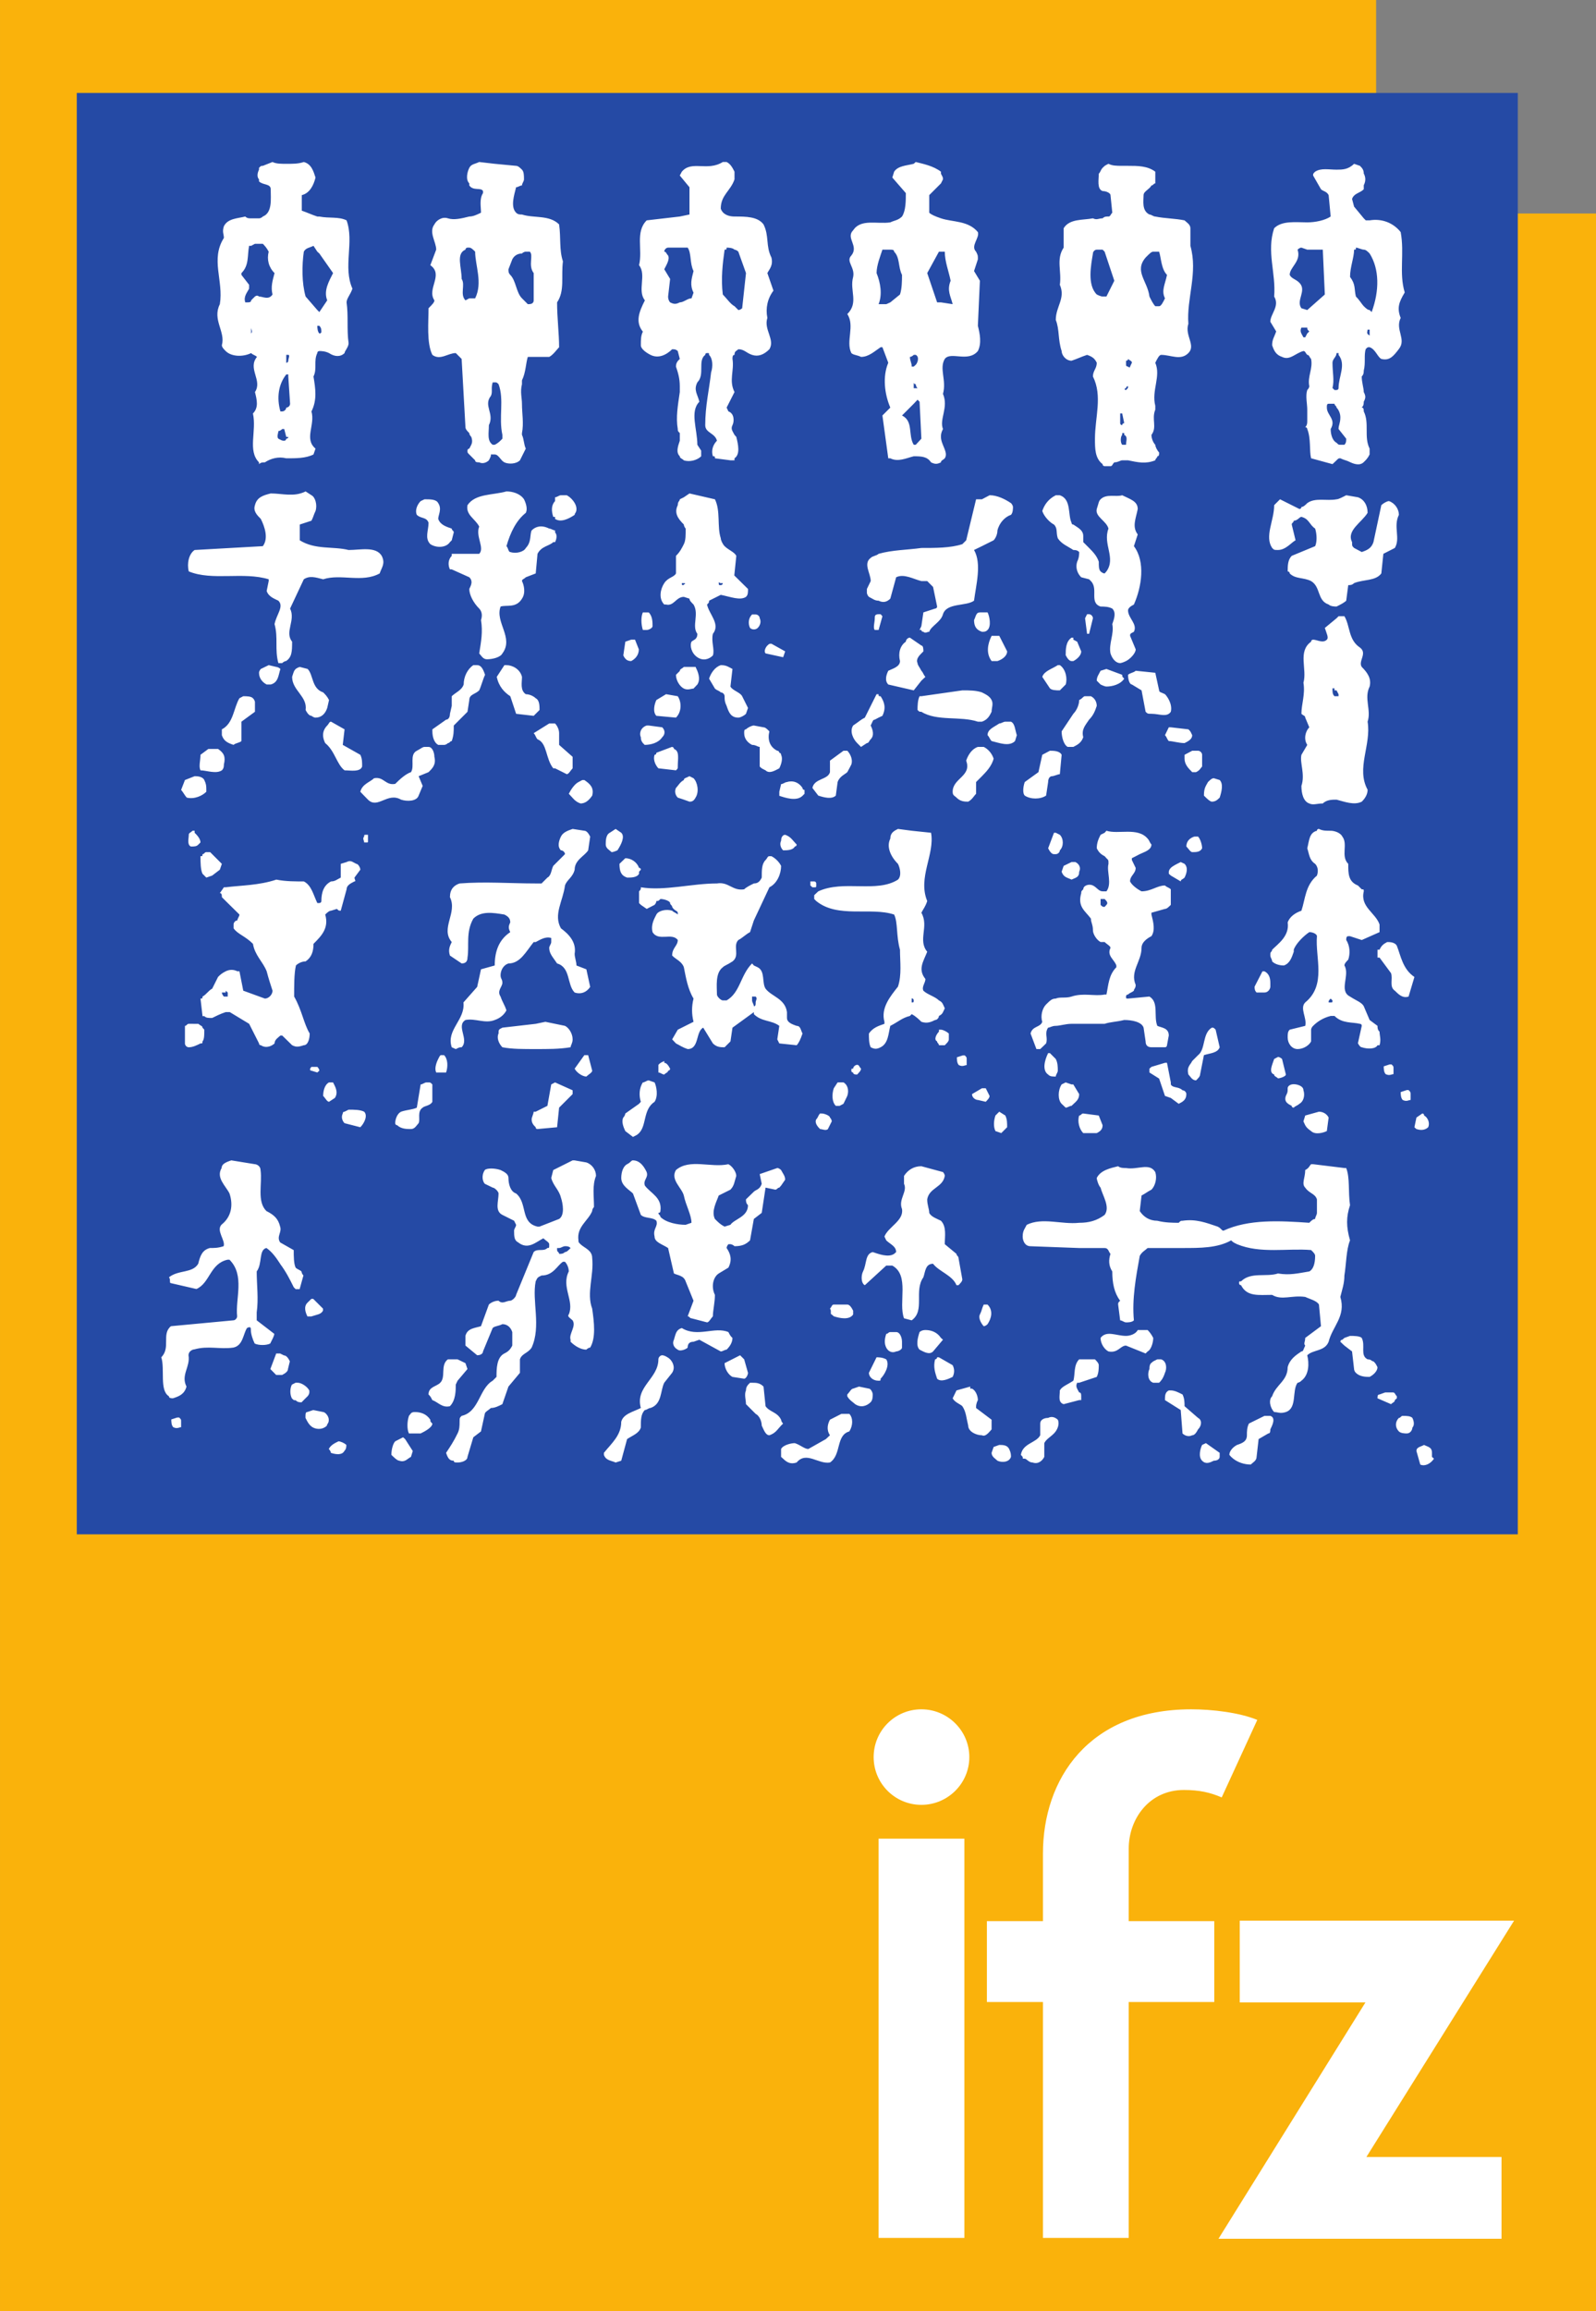 <svg height="320.517" width="221.529" xmlns="http://www.w3.org/2000/svg"><rect width="100%" height="100%" fill="#808080" stroke="none"/><g transform="translate(-239.235 -372.103)"><path d="m460.765 401.715h-30.521v-29.612h-191.008v320.517h221.529z" fill="#fab20b"/><path d="m449.909 584.897v-199.901h-200.016v199.901z" fill="#254aa5"/><g fill="#fff"><path d="m367.124 609.164c-3.663 0-6.625 2.969-6.625 6.625 0 3.663 2.962 6.625 6.625 6.625 3.659 0 6.656-2.962 6.656-6.625 0-3.656-2.997-6.625-6.656-6.625zm37.469 0c-14.299 0-20.594 9.707-20.594 20v9.375h-7.781v11.219h7.781v32.719h11.906v-32.719h11.875v-11.219h-11.875v-10.062c0-4.118 2.853-8.125 7.656-8.125 2.166 0 3.648.346 5.25 1.031l4.938-10.75c-2.515-1.032-6.291-1.469-9.156-1.469zm-43.406 17.938v55.375h11.906v-55.375z"/><path d="m431.482 648.305h-18.658v-8.32h33.842l-20.498 32.775h19.97v8.323h-35.056l20.4-32.778z" stroke="#fff" stroke-width="3.023"/><path d="m284.07 567.929-1.357-.269-.805.269c-.273 0-.273.262-.273.812.273.546.539 1.081 1.078 1.354.556.273 1.357.273 1.9-.273 0-.273.259-.273.259-.808 0-.539-.525-1.085-.801-1.085m-1.9-2.704v-.269c-.266-.539-1.081-1.085-1.62-1.085h-.276v2.432c.276.283.549.283.815.283.266-.283.815-.815.815-.815.266-.276.266-.546.266-.546m-2.425-1.085c-.28.546-.28 1.354 0 1.893.259.269.259.269.528.269v-2.435zm1.078-13.246.528-1.9c-.262-.269-.262-.539-.262-.539-.266-.269-.539-.269-.815-.542v2.981zm1.63 3.782c.812-.273 1.343-.273 1.616-.808v-.273l-1.357-1.354h-.259c-.283.273-.283.273-.546.535-.553.553-.273 1.354 0 1.9zm-3.796 5.409-.542-.269v2.981h.273c.542-.273.815-.542.815-.822l.262-1.071c-.262-.553-.535-.819-.808-.819m-.812-.269h-.273l-.812 2.159c.266.276.546.549.812.822h.542v-2.981zm2.159-9.191.269.273v-2.984c-.269-.532-.269-1.616-.269-2.432l-1.893-1.074v2.974c.815 1.078 1.354 2.152 1.893 3.243m93.139-32.152c.269.266.269.266.269.535v.812c-.269 0-.539.273-1.088 0-.273-.273-.273-.812-.273-1.081l.822-.266zm-109.04 50.222c.269.266.269.266.269.532v.812c-.269 0-.539.273-1.088 0-.273-.269-.273-.812-.273-1.078l.822-.266zm168.284-48.969c.269.266.269.266.269.535v.812c-.269 0-.539.269-1.088 0-.269-.273-.269-.812-.269-1.081l.819-.266zm-155.327-125.155-1.344.531c-.273 0-.262.009-.531.281v.25c-.273.542-.273 1.071 0 1.344v.281c.542.546 1.625.282 1.625 1.094 0 1.354.25 3.246-1.094 3.781-.273.273-.531.25-.531.25h-1.094c-.273 0-.536.023-.812-.25-1.085.273-2.426.256-2.969 1.344-.266.805 0 1.083 0 1.625-1.893 2.974-.02 5.941-.562 9.188-1.085 2.166.813 3.798.281 5.688 0 .273.265.55.531.812.815.815 2.443.824 3.531.281.259.273.54.262.812.531-1.343 1.627.807 3.259-.281 4.875.273 1.085.537 2.157-.281 2.969.546 2.438-.773 5.158.844 6.781v.25c.269-.266.547-.25.812-.25.819-.542 1.888-.835 2.969-.563 1.357 0 2.7.011 3.781-.531l.281-.812c-1.62-1.357-.02-3.264-.562-5.156.815-1.623.547-3.22.281-4.844.539-1.081-.007-2.165.531-3.25 0-.273.281-.281.281-.281.269 0 .798.009 1.344.281.805.542 1.617.542 2.156 0 0-.273.562-.833.562-1.375-.273-1.893-.009-3.767-.281-5.656 0-.546.554-1.102.812-1.906-1.343-2.981.272-6.495-.812-9.469-1.085-.546-2.424-.258-3.781-.531h-.281c-.815-.269-1.345-.536-2.156-.812v-2.156c1.085-.262 1.64-1.346 1.906-2.438-.266-.808-.547-1.883-1.625-2.156-.815.273-1.622.25-2.438.25-.535 0-1.36.023-1.906-.25zm28.688 0c-.546.273-1.113.274-1.375.812-.273.539-.542 1.614 0 2.156v.281c.542.808 1.633.235 1.906.781v.281c-.532.808-.281 1.904-.281 2.719-.539.266-1.083.531-1.625.531-1.085.273-2.15.523-2.969.25-.808-.273-1.613.301-1.875.844-.819 1.078.25 2.422.25 3.5l-.812 2.156c1.893 1.35-.529 3.255.562 4.875 0 .269-.267.551-.812 1.094 0 1.893-.287 4.845.531 6.469 1.078.812 2.162-.25 3.25-.25.262.273.547.54.812.812l.531 9.469c0 .273.258.547.531.812 0 .269.281.531.281.531.28.819-.019 1.09-.281 1.625 0 0-.25.009-.25.281 0 .269-.023.262.25.531.262.269.54.543.812.812 0 .273.283.281.562.281.532.266 1.071-.009 1.344-.281.273-.542.281-.543.281-.812h.531c.549 0 .801.821 1.344 1.094.546.266 1.614.258 2.156-.281l.281-.562.531-1.062c-.266-.535-.258-1.371-.531-1.906v-.25c.273-1.354 0-2.712 0-4.062 0-.808-.269-1.638 0-2.719v-.531c.539-1.085.54-2.438.812-3.25h2.969c.542-.269 1.099-1.071 1.375-1.344 0-1.889-.281-4.057-.281-6.219 1.092-1.62.543-3.525.812-5.688-.535-1.63-.265-3.232-.531-5.125-1.354-1.357-3.533-.833-5.156-1.375-.269 0-.547.016-.812-.25-.808-.815-.269-2.45 0-3.531.266 0 .543-.25.812-.25 0-.276.281-.571.281-.844 0-.542-.009-1.074-.281-1.344-.269-.269-.547-.531-.812-.531l-2.969-.281-2.156-.25zm33.812 0c-2.166 1.35-4.334-.276-5.688 1.344l-.281.531 1.344 1.625v3.781l-1.344.281-4.594.531c-1.627 1.62-.527 4.05-1.062 6.219 1.081 1.35-.286 3.525.812 4.875-.815 1.616-1.362 2.99-.281 4.344-.273.542-.281 1.067-.281 1.875 0 .546.801 1.071 1.344 1.344 1.074.542 2.185.027 3-.781.273 0 .501-.013.781.25l.281 1.094c-.273.269-.531.517-.531 1.062.28.808.531 1.638.531 2.719v.812c-.273 1.9-.561 3.498-.281 5.125 0 .273.009.297.281.562v1.062c-.273.812-.553 1.617 0 2.156 0 .273.283.293.562.562.805.273 1.874-.02 2.406-.562v-.781l-.531-.812c0-2.166-1.073-4.615.281-5.969-.269-1.081-.824-1.603-.281-2.688 1.085-1.085.009-3.001 1.094-3.812 0-.273.25-.25.25-.25.276 0 .281-.023.281.25.535.542.547 1.629.281 2.438-.269 2.438-.812 4.612-.812 7.312 0 1.085 1.356 1.075 1.625 2.156-.542.546-.828 1.348-.562 2.156.273 0 .281.009.281.281l2.156.281h.562v-.281c.808-.542.523-1.877.25-2.969l-.25-.281c-.273-.535-.547-.798-.281-1.344.273-.542.253-1.637-.562-1.906l-.25-.531 1.094-2.156c-.815-1.616-.009-2.97-.281-4.594 0-.273.009-.562.281-.562 0-.546.258-.519.531-.781.819 0 1.088.508 1.906.781.808.269 1.598.027 2.406-.781.819-1.354-.817-2.72-.281-4.344-.273-1.35.025-2.707.844-3.781l-.844-2.438c.273-.535.835-1.072.562-2.156-.819-1.62-.286-2.974-1.094-4.594-.812-1.088-2.415-1.094-4.031-1.094-.815 0-1.633-.286-1.906-1.094 0-1.896 1.367-2.436 1.906-4.062v-.531-.531c-.273-.539-.541-1.071-1.094-1.344h-.531zm26.781 0-.281.25c-1.088.266-2.176.282-2.719 1.094l-.25.812 1.875 2.156c0 1.078.001 2.438-.531 3.25-.549.546-1.09.54-1.625.812-1.893.269-4.075-.533-5.156 1.094-1.074 1.081.831 2.146-.25 3.5-.808.812.53 1.615.25 2.969-.528 1.896.811 3.536-.812 5.156 1.088 1.627-.246 3.79.562 5.406.266.273.808.262 1.344.531 1.088 0 1.9-.808 2.719-1.344h.25l.812 2.156c-.808 1.896-.53 4.323.281 6.219l-1.094 1.094.812 5.938h.281c1.078.542 2.162-.009 3.25-.281 1.081 0 1.867.029 2.406.844.553.266.836.266 1.375 0 0-.273.269-.293.531-.563.546-.812-.531-1.877-.531-2.969 0-.266.001-.555.281-1.094-.542-1.354.808-2.979 0-4.875.528-1.889-.555-3.49.25-4.844.819-1.088 3.24.533 4.594-1.094.549-1.078.273-2.419 0-3.5l.281-6.25-.812-1.344.531-1.625c0-.539.023-.517-.25-1.062-.808-.808.523-1.904.25-2.719-1.354-1.62-3.502-1.36-5.125-1.906-.801-.273-1.37-.515-1.625-.781v-2.438l1.625-1.625.281-.562c0-.273-.001-.246-.281-.781v-.281c-1.085-.812-2.422-1.071-3.5-1.344zm26.75.25c-.546.266-.536.29-.812.562-.269.269-.262.54-.531.812 0 .808-.277 2.133.531 2.406.539 0 1.094.3 1.094.562l.25 2.438c-.259.266-.265.531-.531.531-.283 0-.536-.023-.813.25-.539 0-.798.273-1.344 0-1.343.273-3.244.021-4.062 1.375v2.688c-1.081 1.62-.255 3.264-.531 5.156.819 1.889-.562 2.982-.562 4.875.535 1.354.274 2.696.812 4.312 0 .546.567 1.344 1.375 1.344.808-.269 1.338-.543 2.156-.812.801.269 1.081.555 1.344 1.094 0 .815-.531 1.095-.531 1.906 1.354 2.704.281 5.655.281 8.625 0 1.357-.007 2.723 1.062 3.531 0 .273.281.281.281.281h.812c.259 0 .248-.265.531-.531.535 0 .831-.281 1.094-.281h.531.281c1.347.273 2.427.539 3.781 0 0-.269.281-.29.281-.562.266 0 .25-.262.25-.531-.266-.269-.531-.797-.531-1.062-.269-.273-.531-.84-.531-1.375.815-1.081-.015-2.146.531-3.5v-.531c-.546-2.162.812-4.073 0-5.969.269-.539.536-1.094.812-1.094 1.354 0 2.704.835 3.781-.25 1.078-1.081-.539-2.436 0-4.062-.269-3.52 1.352-7.031.281-10.812v-1.625-.812c0-.539-.543-.821-.812-1.094-1.347-.273-2.719-.258-4.062-.531-.269 0-.55-.281-.812-.281-1.088-.542-.812-1.872-.812-2.688 0-.535.831-.808 1.094-1.344.276 0 .262-.281.531-.281v-1.625c-1.078-.812-2.434-.812-3.781-.812h-.281-.531c-.819 0-1.381-.015-1.906-.281zm34.094 0c-.822.808-1.619.812-2.438.812-1.074 0-2.161-.254-2.969.281-.276.273-.281.262-.281.531l1.094 1.906c.262.273.786.274 1.062.812l.281 2.969c-.812.546-2.158.812-3.25.812-1.62 0-3.509-.269-4.594.812-1.088 3.243.273 6.219 0 9.469.815 1.35-.531 2.419-.531 3.5l.812 1.344c-.273.808-.562 1.098-.562 1.906.266.812.563 1.356 1.375 1.625 1.085.542 1.884-.543 2.969-.812.266 0 .262.258.531.531.273 0 .269.29.531.562.28 1.354-.523 2.434-.25 3.781 0 .273-.281.531-.281.531-.269.808 0 1.911 0 2.719v1.594c0 .276-.011.574-.281.844.269 0 .281.25.281.25.535 1.347.269 2.985.531 4.062l2.969.812c.276-.269.297-.258.562-.531.28-.269.262-.281.531-.281.539.269.805.258 1.344.531.549.269 1.374.539 1.906 0 .283-.273.547-.52.812-1.062v-.531-.281c-.815-1.627.002-3.533-.812-5.156 0-.273-.011-.531-.281-.531.269-.266.281-.54.281-.812.283-.535.283-.798 0-1.344 0-.535-.281-1.348-.281-2.156.269-.276.281-.54.281-.812.283-1.081-.002-2.192.281-3 .266-.273.265-.25.531-.25.812.273 1.093 1.352 1.625 1.625 1.092.269 1.629-.297 2.438-1.375 1.088-1.354-.558-2.689.25-4.312-.535-1.35-.256-2.177.562-3.531-.819-2.711-.01-5.401-.562-8.375-1.074-1.347-2.7-1.898-4.312-1.625h-.531l-.281-.281-1.344-1.625-.281-1.062c.276-.808 1.093-.798 1.625-1.344v-.562c.283-.546.283-1.09 0-1.625 0-.542-.269-.79-.531-1.062l-.812-.281zm-152.562 11.094h.562.531c.266.273.536.558.812 1.094-.276 1.085-.002 2.161.812 2.969-.283 1.085-.54 1.891-.281 2.969-.532.815-1.333.281-1.875.281-.273-.269-.562 0-.562 0-.273.269-.272.255-.531.531 0 .269-.265.281-.531.281h-.281c-.273-.815.265-1.367.531-1.906v-.531l-1.062-1.375v-.25c1.085-1.074.797-2.427 1.062-3.781h.281zm8.125.281.531.812.281.25 1.906 2.719c-.539 1.085-1.358 2.431-.812 3.781l-1.094 1.625-.281-.281-1.625-1.875c-.542-1.893-.519-4.319-.25-6.219.273-.535.805-.54 1.344-.812zm21.375.25h.25c.262 0 .54.29.812.562 0 1.896 1.078 4.307 0 6.469h-.812l-.531.281c-.808-.815.011-2.157-.531-2.969 0-1.623-.816-3.52.531-4.062 0-.262.281-.281.281-.281zm27.844 0h1.625 1.094c.546.805.27 2.172.812 3.25-.273 1.081-.542 1.915 0 3l-.281.781c-.546 0-1.079.562-1.625.562-.553.269-.798.269-1.344 0 0 0-.281-.267-.281-.812l.281-2.438-.812-1.344c.266-.542.804-1.367.531-1.906-.269-.276-.265-.531-.531-.531 0-.273.262-.562.531-.562zm8.125 0c.276 0 .821.019 1.094.281 0 0 .258.009.531.281l1.062 2.969-.531 4.875s-.258.25-.531.25c-.273-.269-.269-.258-.531-.531-.539-.269-1.09-1.086-1.625-1.625-.273-2.162-.023-4.316.25-6.219.262 0 .281-.019.281-.281zm79.781 0 .812.281h2.156l.281 6.219-2.438 2.156-.812-.25c-.805-1.081.796-2.447-.281-3.531-.542-.542-1.081-.555-1.344-1.094 0-1.085 1.636-1.87 1.094-3.5 0 0 .269-.281.531-.281zm7.562 0c.266 0 .824.281 1.094.281.283 0 .547.262.812.531 1.364 2.169 1.376 5.158.281 8.125l-.281-.281c-.266 0-.529-.258-.812-.531-.269-.266-.548-.801-1.094-1.344-.262-1.078-.001-1.638-.812-2.719 0-1.357.562-2.697.562-3.781.262 0 .25-.015.25-.281zm-65.719.281h.281.812c.273 0 .531.009.531.281.819.812.544 2.138 1.094 3.219 0 .812-.009 1.914-.281 2.719l-1.344 1.094-.562.25h-1.062c.539-1.354.265-2.959-.281-4.312 0-1.078.547-2.431.812-3.25zm29.75 0h.812l.281.281 1.344 4.031-1.094 2.188h-.531c-.269 0-.812-.281-.812-.281-1.347-1.35-.797-4.061-.531-5.688 0-.269.269-.531.531-.531zm-79.25.281h.562c.542.546-.28 1.891.531 2.969v3.781c0 .539-.543.531-.812.531-.273-.269-.54-.536-.812-.812-.812-.805-.817-2.438-1.625-3.25-.269-.273-.25-.512-.25-.781l.531-1.375c.266-.539.798-.812 1.344-.812.273-.269.531-.25.531-.25zm57.344 0h.281.531c0 1.357.54 2.681.812 4.031-.553 1.357.019 2.165.281 3.25l-1.625-.25h-.531l-1.375-4.062zm29.75 0h.281.531c.276.812.286 2.411 1.094 3.219-.276 1.354-.813 2.176-.281 3.25-.266.546-.536 1.094-.812 1.094h-.531c-.269-.269-.55-.798-.812-1.344-.269-2.162-2.155-3.51-.531-5.406.546-.542.786-.812 1.062-.812zm-116.031 10.281h.281c.269.273.281.54.281.812 0 .273-.281.25-.281.25-.269-.273-.281-.79-.281-1.062zm-9.188.25c0 .266.259.54 0 .812v-.25zm145.781 0h.281.531c0 .266.009.258.281.531l-.281.281-.281.531h-.25c-.28-.535-.544-.805-.281-1.344zm9.188.281h.281v.719.094c-.532-.269-.281-.54-.281-.812zm-4.312 3.25h.281v.25c1.078 1.354 0 2.974 0 4.594 0 .273-.281.281-.281.281h-.281l-.281-.281c.276-1.081 0-2.146 0-3.5 0-.542.562-.801.562-1.344zm-145.781.25h.281c.269 0 0 .543 0 .812 0 0-.001.281-.281.281zm87.094 0h.281c.535.269.269 1.102 0 1.375l-.281.25h-.281c0-.546-.25-.801-.25-1.344.266 0 .531-.281.531-.281zm29.75.562c.276.269.531.262.531.531l-.25.531s-.005.269-.281 0c0 0-.281.023-.281-.25v-.281-.281s.281.019.281-.25zm-116.844 2.156h.281v.281l.25 3.781c0 .273-.251.531-.531.531 0 .269-.29.531-.562.531h-.25c-.546-1.889-.269-3.775.812-5.125zm28.656 1.094h.281c.269 0 .251-.016.531.25.805 2.166-.004 4.596.531 7.031v.531c-.273.276-.513.571-1.062.844h-.281c-.815-.546-.531-1.634-.531-2.719.808-1.623-.803-2.709.281-4.062.269-.546-.019-1.063.25-1.875zm58.438 0c0 .266.281.25.281.25s-.019.29.25.562h-.25-.281zm29.75.531c0 .273.002.258-.281.531-.255 0-.255-.25 0-.25 0-.273.281-.281.281-.281zm-29.219 1.875.281.281.25 5.125-.781.844h-.281c-.822-1.357-.005-3.251-1.625-4.062l1.625-1.625zm57.062.562h.812c0 .273.281.265.281.531.28.269.531.805.531 1.344 0 .815-.25 1.083-.25 1.625l1.062 1.344c0 .276.019.571-.25.844h-.281-.281c-.269 0-.251-.009-.531-.281-.542-.269-.812-1.098-.812-1.906.805-1.354-.531-1.891-.531-2.969 0-.266-.026-.531.25-.531zm-28.938 1.344h.281l.281 1.344s-.281.011-.281.281c0 0-.281-.011-.281-.281zm-116.312 2.156h.281l.281 1.094h.281c0 .269-.281.25-.281.25s-.019.281-.281.281c-.273 0-.267-.001-.812-.281-.266-.269 0-.797 0-1.062.28 0 .531-.281.531-.281zm116.594.562h.281v.25c.539.266.25.829.25 1.375h-.531c-.262-.273-.262-1.109 0-1.375zm-113.344 8.094c-1.623.812-3.224.281-4.844.281-1.085.266-1.918.544-2.188 1.625-.273.812.27 1.364.812 1.906.542 1.081 1.093 2.7.281 3.781l-9.469.531c-.808.546-1.089 1.884-.812 2.969 3.243 1.347 7.578.013 11.094 1.094v.25l-.281 1.375c.276.815 1.093 1.071 1.625 1.344.819.812-.269 1.9-.531 3.25.532 1.889-.001 3.514.531 5.406h.531s.272-.281.531-.281c.819-.542.844-1.334.844-2.688-1.078-1.354.527-2.97-.281-4.594l1.906-4.062c.815-.539 1.606-.273 2.688 0 2.435-.805 5.405.531 7.844-.812.262-.819.827-1.36.281-2.438-.815-1.354-2.974-.812-4.594-.812-2.166-.539-4.616.004-6.781-1.344v-2.188l1.625-.531c.276-.542.297-.801.562-1.344.269-.812-.02-1.911-.562-2.188zm27.875 0c-1.893.535-4.322.286-5.406 1.906-.269 1.354 1.079 1.891 1.625 2.969-.546 1.35.801 2.97 0 3.781h-3.812v.281c-.535.539-.523 1.329-.25 1.875h.25l2.438 1.094c.539.539.259 1.079 0 1.625 0 .808.556 1.907 1.375 2.719.262.273.519.782.25 1.594.269 1.623.013 3.002-.25 4.625.262.273.52.812 1.062.812.812 0 1.883-.274 2.156-.812 1.627-2.173-1.062-4.331-.25-6.5.815-.266 2.157.26 2.969-1.094.542-.808.273-1.895 0-2.438 0-.266.262-.258.531-.531l1.375-.531.25-2.719c.546-1.081 1.642-1.076 2.188-1.625h.25c.269-.535.269-1.071 0-1.344v-.281c-.266 0-.54-.25-.812-.25-1.085-.542-1.892-.292-2.438.25-.273.546.002 1.619-.812 2.438-.269.542-1.352.832-2.156.562-.273 0-.258-.543-.531-.812.546-1.893 1.334-3.544 2.688-4.625.273-.539.019-1.336-.25-1.875-.539-.812-1.619-1.094-2.438-1.094zm25.406.281-.781.531-.562.281c0 .262-.281.267-.281.812-.539 1.085.029 1.879.844 2.688 0 .273.25.562.25.562 0 .819.023 1.621-.25 2.156-.276.546-.541 1.086-1.094 1.625v2.438c-.259.535-1.09.532-1.625 1.344-.542.815-.815 2.15 0 2.969h.25c1.088.266 1.374-1.062 2.469-1.062l.781.25c0 .276.29.54.562.812.812 1.35-.287 2.978.531 4.062 0 .808-.54.821-.812 1.094-.269.535-.006 1.614.812 2.156.801.546 1.621.289 2.156-.25.276-.815-.266-1.919 0-3 1.081-1.357-.536-2.712-.812-4.062.276-.273.281-.262.281-.531l1.625-.812c1.364.273 2.688.82 3.5.281.273-.273.281-.558.281-1.094l-1.906-1.875.281-2.719c-.266-.539-1.086-.805-1.625-1.344-.269-.276-.531-.821-.531-1.094-.535-1.623-.007-3.783-.812-5.406zm-17.844.25c-.262 0-.543.281-.812.281v.531c-.539.546-.523 1.379-.25 2.188h.25v.281c.808.539 1.907-.017 2.719-.562 0-.269.25-.274.25-.812 0-.815-.801-1.63-1.344-1.906zm59.5 0-1.062.562h-.812l-1.375 5.688c-.269.262-.262.255-.531.531-1.62.542-3.788.531-5.688.531-1.903.269-4.045.27-5.938.812-.273.269-.821.29-1.094.562-1.074.805 0 2.145 0 3.219l-.531 1.094v.531s.009.29.281.562c.539.266.798.531 1.344.531.539.269 1.079.261 1.625-.281l.812-2.969c1.092-.535 2.419.265 3.5.531h.812c.283.273.543.543.812.812l.562 2.719s-.019.281-.281.281l-1.625.531-.281 1.906-.25.531h.25c0 .269.281.25.281.25.276.273.529 0 .812 0 .255-.808 1.626-1.353 1.906-2.438.528-1.623 3.235-1.067 4.312-1.875.273-2.166 1.095-5.142 0-7.031l1.094-.531 1.625-.812c.269-.273.531-.829.531-1.375.269-1.081 1.07-1.887 1.875-2.156.269-.269.281-.821.281-1.094 0 0-.011-.262-.281-.531-.805-.539-1.891-1.094-2.969-1.094zm9.188 0c-1.081.546-1.602 1.372-1.875 2.188.273.808 1.079 1.609 1.625 1.875.539.542.258 1.098.531 1.906.539.812 1.348 1.086 2.156 1.625.273 0 .536.009.812.281 0 .269-.005.805-.281 1.344-.262.808.017 1.621.562 2.156l1.094.281.25.25c1.081 1.088-.276 2.992 1.344 3.531.546 0 1.1.009 1.625.281.546.546.283 1.348 0 2.156.283 1.357-.516 2.712-.25 4.062.259.812.787 1.344 1.344 1.344 0 0 .288-.019.812-.281.56-.273 1.344-1.083 1.344-1.625l-.781-1.875c0-.269-.004-.29.531-.562.535-1.085-.812-1.888-.812-2.969 0-.273.277-.547.812-.812 1.081-2.438 1.623-5.932 0-8.094l.531-1.625c-.815-1.088-.262-2.177 0-3.531 0-1.092-1.072-1.36-2.156-1.906-.819.276-2.192-.249-3 .562-.269.262-.262.529-.531 1.344-.262 1.078 1.342 1.638 1.625 2.719-.822 2.166 1.073 4.045-.281 5.938l-.25.281c-.276 0-.562-.281-.562-.281-.269-.273-.25-.808-.25-1.344-.269-.812-.808-1.364-1.344-1.906-.266-.269-.543-.536-.812-.812v-.812c0-.808-.563-1.083-1.375-1.625 0 0-.25.016-.25-.25-.535-1.085.001-3.267-1.625-3.812zm40.312 0c-.539.276-1.064.562-1.344.562-1.35.266-2.971-.277-4.062.531-.269.269-.533.531-.812.531 0 .276-.281.281-.281.281l-2.688-1.344c-.273.266-.54.543-.812.812 0 2.166-1.366 4.314-.281 5.938.266.269.27.281.812.281 1.088 0 1.892-1.081 2.438-1.344l-.531-2.188c0-.266.281-.258.281-.531.528 0 .8-.531 1.062-.531 1.088.276 1.088 1.079 1.906 1.625.262.815.262 1.888 0 2.438l-3.25 1.344c-.539.539-.562 1.338-.562 2.156 0 0 .281.009.281.281.808.808 1.898.524 2.969 1.062 1.364.812.811 2.708 2.438 3.25.269.266.828.281 1.094.281.549-.266 1.074-.543 1.344-.812l.281-2.156c.273 0 .536-.011.812-.281 1.34-.539 2.98-.27 3.781-1.344l.281-2.719 1.594-.812c.808-1.354-.246-2.97.562-4.594 0-.805-.563-1.633-1.375-1.906-.269 0-.779.293-1.062.562l-1.094 5.125c-.273.819-.806 1.102-1.625 1.375l-1.062-.562c-.276-.269-.281-.263-.281-.812-.812-1.616 1.338-2.709 2.156-4.062 0-1.085-.532-1.887-1.344-2.156zm-127.938.562-.531.25c-.542.546-.797 1.367-.531 1.906.542.546 1.352.279 1.625 1.094 0 1.081-.565 2.157.25 2.969.805.542 2.176.537 2.719-.281l.25-.25.281-1.094c0-.273-.281-.258-.281-.531-.805-.269-1.602-.539-1.875-1.344 0-.546.546-1.372 0-2.188-.273-.539-1.091-.531-1.906-.531zm40.844 11.5c.013-.038.085.125.281.125h.281c0 .269-.281.281-.281.281-.262 0-.281-.011-.281-.281 0-.068-.004-.112 0-.125zm-5.125.125h.281c.532 0-.276.281 0 .281-.276 0-.281-.011-.281-.281zm-5.406 4.062c-.269.535-.269 1.622 0 2.438h.531c.273 0 .812-.262.812-.531 0-.539.004-1.371-.531-1.906h-.562zm46.781 0c-.546 0-.54.52-.812 1.062 0 .815.272 1.356 1.094 1.625.266 0 .515.019.781-.25.546-.539.276-1.902 0-2.438h-.781zm-14.062.25c-.546 0-.531.29-.531.562 0 .542-.269 1.352 0 1.625h.531l.531-1.906-.25-.281zm28.938 0-.281.562.281 2.156h.281l.531-2.156c0-.273-.262-.562-.531-.562zm-46.5.031c-.546.542-.554 1.333-.281 1.875.273.273.783.273 1.062 0 .273-.269.547-.801.281-1.344 0-.273-.283-.531-.562-.531h-.25zm81.406.25-.281.281-1.625 1.344c.266.815.558 1.352.281 1.625-.542.546-1.367 0-1.906 0 0 0-.281.009-.281.281-1.893 1.354-.527 3.788-1.062 5.688.266 1.623-.281 2.959-.281 4.312.28.273.531.258.531.531l.562 1.344c-.542.542-.817 1.633-.281 2.438l-.812 1.375c-.262 1.081.546 2.686 0 4.312 0 1.085.286 2.165 1.094 2.438.542.262 1.067 0 1.875 0 .542-.546 1.364-.531 1.906-.531 1.088.273 2.429.817 3.5.281.553-.542.812-1.11.812-1.656-1.627-2.974.535-6.198 0-9.438.535-1.627-.534-3.252.281-4.875.269-1.085-.275-1.904-1.094-2.719-.542-.805.831-1.872-.25-2.688-1.63-1.081-1.348-2.99-2.156-4.344h-.562zm-48.156 2.719c-.546 1.085-.812 2.415 0 3.5h.812c.815-.273 1.344-.801 1.344-1.344l-1.094-2.156h-.781zm-11.344.25c-.283 0-.562.29-.562.562-.805.535-1.089 1.603-.812 2.688 0 .805-1.079 1.071-1.625 1.344-.273.542-.539 1.364 0 1.906l3.531.812 1.062-1.344.562-.531c-.276-.273-.293-.571-.562-.844-.273-.542-.531-.79-.531-1.062-.269-.535.258-1.071.531-1.344l.281-.281c0-.273-.011-.812-.281-.812zm22.438 0c-.808.549-.812 1.622-.812 2.438.273.539.55.812.812.812h.25c.535-.273 1.094-.801 1.094-1.344l-.562-1.344-.531-.281v-.281zm-61.125.281-.812.281-.281 1.906c.266.539.548.781 1.094.781.539-.273 1.062-.81 1.062-1.625l-.531-1.344zm19.469.562c-.273 0-.293-.013-.562.25-.273.273-.516.828-.25 1.094l2.438.531.281-.812zm-69.781 2.969-1.094.531s-.25.258-.25.531c0 .808.527 1.352 1.062 1.625h.562c1.074-.273 1.067-1.338 1.344-2.156-.276-.266-.562-.281-.562-.281zm28.406 0c-.812.539-1.344 1.606-1.344 2.688-.273.808-1.107 1.086-1.656 1.625v1.344l-.25 1.094c0 .546-.262.812-.531.812l-1.906 1.344v.281c0 .812.277 1.606.812 1.875h.812s.262.019.531-.25c.273 0 .269-.281.531-.281.283-.815.281-1.348.281-2.156l1.906-1.906.25-1.625c0-.808.829-.798 1.375-1.344.262-.539.543-1.617.812-2.156-.269-.815-.551-1.344-1.094-1.344h-.281zm4.312 0-1.062 1.625c.276 1.35 1.056 2.149 1.875 2.688l.812 2.438 2.438.281c.276-.273.529-.54.812-.812 0-.539.007-1.356-.531-1.625-.276-.273-.833-.562-1.375-.562-.808-.546-.531-1.595-.531-2.406-.266-1.088-1.338-1.625-2.156-1.625zm30.031 0c-.805.269-1.356 1.067-1.625 1.875l.812 1.375c.269.269.55.262.812.531.276 0 .531.262.531.531 0 .542.019.801.281 1.344.276.812.551 1.625 1.625 1.625.269 0 .797-.258 1.062-.531l.281-.812-.812-1.625c-.269-.542-1.363-.801-1.625-1.344l.281-2.438c-.542-.269-.817-.531-1.625-.531zm46.781 0c-.819.539-1.883.81-2.156 1.625l1.062 1.594c.266.269.84.281 1.375.281.276-.269.54-.543.812-.812.273-.815.006-2.149-.812-2.688zm-105.219.25c-.805.266-.786.556-1.062 1.375 0 1.886 2.144 2.705 1.875 4.594.269.546.55.812.812.812 0 0 .297.25.562.25.812 0 1.352-.525 1.625-1.344l.25-1.094c-.273-.539-.54-.79-.812-1.062-1.623-.542-1.345-2.431-2.156-3.25zm53.312 0c-.276.269-.562.29-.562.562-.273.273-.251.262-.531.531 0 .812.551 1.633 1.094 1.906.532.269 1.071 0 1.344 0 .276-.273.262-.297.531-.562.528-.815.019-1.895-.25-2.438h-1.094zm58.656.281-.812.25c-.269.542-.531.836-.531 1.375l.531.531s.55.281.812.281c.808 0 1.937-.279 2.469-1.094-.269-.266-.281-.258-.281-.531zm4.062.25c-.273.273-.786.293-1.062.562 0 .812.276 1.344.531 1.344l1.344.812.562 2.969c.276.269.281.281.812.281 1.081 0 2.142.534 2.688-.281.262-1.085-.536-2.172-.812-2.438-.532-.273-.812-.258-.812-.531l-.531-2.438zm27.312 2.438h.281v.281h.281l.281.531v.281h-.281-.281c-.276-.266-.281-.551-.281-1.094zm-51.375.281-5.688.812h-.25c-.266.542-.281 1.367-.281 1.906.266.273.258.25.531.25 2.162 1.354 5.409.563 7.844 1.375h.562c.798-.269 1.074-.833 1.344-1.375 0-.546.273-1.086 0-1.625-.269-.542-.812-.79-1.344-1.062-.822-.273-1.638-.281-2.719-.281zm-41.125.531-1.344.812c-.266.539-.539 1.645 0 2.188l2.719.25c.819-.815.789-2.157.25-2.969zm29.219 0-1.625 3.25c-.546.269-.81.551-1.625 1.094-.528.808.017 1.902.562 2.438l.531.531.812-.531c.273 0 .265-.258.531-.531.542-.542.273-1.367 0-1.906.273-.542.293-.812.562-.812l.531-.281.531-.25c.535-1.088.285-1.907-.25-2.719-.273 0-.281-.015-.281-.281zm-87.906.281-.531.281c-.808 1.347-.818 3.49-2.438 4.312v.812c.269.819.817 1.078 1.625 1.344.269-.266.817-.269 1.094-.531v-2.688l1.875-1.375v-1.344s-.009-.262-.281-.531c-.259-.269-.798-.281-1.344-.281zm116.844 0c-.269 0-.267.262-.812.531 0 .539-.277 1.364-.812 1.906-.535.815-1.083 1.629-1.625 2.437 0 .812.298 1.876.844 2.156h.781c.535-.28 1.099-.536 1.375-1.344-.276-1.081.274-1.626.812-2.437.535-.542.8-1.095 1.062-1.906 0-.542-.263-1.071-.812-1.344h-.25zm-104.656 3.531c-.259 0-.258.251-.531.531-.546.542-.824 1.356-.281 2.438 1.35 1.081 1.603 2.973 2.688 3.781.819 0 2.168.28 2.438-.531 0-.535.019-1.086-.25-1.625l-2.438-1.375.25-2.156zm93.594 0c-.273 0-.567.25-.844.25-.805.546-1.625.813-1.625 1.625.276.269.293.54.562.812 1.078.262 2.442.812 3.25 0l.25-.812c-.262-.812-.263-1.613-.812-1.875zm-63.313.25-2.156 1.344c.276.273.276.571.531.844 1.361.535 1.103 2.681 2.188 4.031h.25l1.625.812c.273 0 .543-.543.812-.812v-1.594l-1.875-1.656v-1.625c0-.539-.293-1.064-.562-1.344h-.25zm13.531.281c-.815.262-1.078 1.079-.812 1.625 0 .546.251.793.531 1.062.812 0 1.902-.254 2.438-1.062.546-.546.28-1.099 0-1.375l-1.875-.25zm14.875 0c-.262 0-.821.255-1.094.531-.266 0-.25.265-.25.531 0 .819.548 1.356 1.094 1.625.528 0 .79.281 1.062.281v2.719c.266.273.277.262.812.531.542.539 1.371-.011 1.906-.281.266-.539.526-1.333.25-1.875 0-.273-.25-.281-.25-.281s-.015-.281-.281-.281c-1.092-.539-1.363-1.603-1.094-2.688-.269-.269-.547-.562-.812-.562zm57.594.25-.531 1.094c.276.269.262.54.531.812.539 0 1.379.281 2.188.281.539-.262 1.062-.551 1.062-1.094-.248-.542-.248-.543-.531-.812l-2.438-.281zm-103.312 2.719c-.269 0-.52.258-1.062.531-1.078.546-.26 2.161-.812 2.969-.805.273-1.638 1.083-2.188 1.625-1.35.273-1.591-1.051-2.938-.781-.546.539-1.637.794-1.906 1.875.269.276.517.551 1.062 1.094 1.347 1.35 2.705-1.085 4.594 0 .815.273 2.168.253 2.438-.562l.562-1.344-.562-1.344 1.375-.562c.546-.535 1.075-1.047.812-2.125 0-.549-.267-1.375-.812-1.375zm34.344 0-2.156.812s.016.281-.25.281c-.273.808.258 1.602.531 1.875l2.438.281c.28-.269.25-.258.25-.531 0-1.078.28-2.165-.531-2.438 0-.266-.281-.281-.281-.281zm42.469 0c-.815.262-1.356 1.098-1.625 1.906.808 2.166-1.875 2.423-1.875 4.312 0 .542.269.54.531.812.549.542 1.086.562 1.625.562.539-.273.821-.828 1.094-1.094v-1.625c.273-.273.536-.543.812-.812.532-.549 1.352-1.36 1.625-2.438-.273-.815-.843-1.363-1.375-1.625h-.25zm-106.812.281-1.094.812c0 .808-.269 1.614 0 2.156.808 0 2.154.539 2.969 0 .269-.266.281-.547.281-.812.266-1.078-.001-1.61-.812-2.156zm88.156.25-1.875 1.375v1.594c-.28 1.085-2.165.841-2.438 2.188l.812 1.062c.815.273 1.885.542 2.438 0l.25-1.875c.269-.808 1.078-1.102 1.344-1.375.28-.535.3-.524.562-1.062.266-.812-.283-1.637-.562-1.906h-.531zm28.656 0-1.062.562-.531 2.406-1.906 1.375c-.273.808-.273 1.609 0 1.875.819.542 2.168.542 2.969 0l.281-1.875c0-.539.265-.812.531-.812.28 0 .831-.281 1.094-.281l.25-2.688c-.276-.546-1.079-.562-1.625-.562zm19.75 0-1.062.562v.531c0 .812.531 1.34 1.062 1.875h.531c.556-.266.578-.508.844-.781v-1.625c0-.276-.283-.562-.562-.562zm-138.469 3.531-1.344.531-.531 1.375c.266.269.519.79.781 1.062 1.085.266 2.183-.27 2.719-.812v-.25c0-.539-.015-.829-.281-1.375-.269-.535-1.071-.531-1.344-.531zm68.688 0c-.532.269-.781.265-.781.531-.542.273-.814.831-1.094 1.094-.259.546-.03 1.071.25 1.344l.844.281.781.281c.269 0 .567-.024.844-.562.535-.815.265-2.149-.281-2.688zm72.781.281c-.283 0-.536.258-.812.531-.28.542-.562.79-.562 1.875.262.273.831.844 1.094.844.553 0 .81-.293 1.094-.562.262-.815.539-1.895 0-2.438zm-87.656.25-.531.281c-.542.269-1.074 1.079-1.344 1.625.539.539.82 1.071 1.625 1.344.549 0 1.076-.279 1.625-1.094.273-1.085-.286-1.614-1.094-2.156zm29.0.188c-.199 0-.392.025-.594.094-.262 0-.536.281-.812.281l-.25 1.062v.562c.819.273 2.407.812 3.219 0l.281-.281v-.531s-.281-.005-.281-.281c-.404-.604-.966-.907-1.562-.906zm-30.344 6.594c-.812.269-1.356.524-1.625 1.062-.266.546-.542 1.381 0 1.906.269 0 .562.258.562.531l-1.625 1.625c-.276.539-.274 1.352-.812 1.625l-.812.812h-.812c-3.52 0-7.053-.276-10.562 0-.808.262-1.344.825-1.344 1.906 1.078 2.159-1.366 4.33.25 6.219-.266.546-.519 1.067-.25 1.875l1.625 1.094c.546 0 .812-.27.812-.812.269-1.62-.269-3.514.812-5.406 1.078-1.081 2.693-.832 4.312-.562.546.273.812.551.812 1.094-.269.539-.269.805 0 1.344-1.62 1.078-2.156 2.729-2.156 4.625l-1.906.531-.531 2.438-1.906 2.156c.273 2.438-2.43 3.787-1.625 6.219l.562.25c.542-.269.55-.25.812-.25 1.085-1.074-.819-2.966.531-3.781 1.354-.276 2.712.542 4.062 0 .812-.276 1.352-.805 1.625-1.344-.273-.815-.54-1.105-.812-1.906-.542-.808.25-1.367.25-1.906 0-.546-.25-.527-.25-1.062 0-.535.279-1.359 1.094-1.625 1.623 0 2.415-1.618 3.5-2.969h.281c.542-.273 1.348-.832 2.156-.562v.562c0 .273-.281.547-.281.812 0 .815.562 1.341 1.094 2.156 1.896.539 1.353 2.957 2.438 4.031.805.273 1.617.027 2.156-.781l-.531-2.438-1.375-.531c0-.539-.25-1.086-.25-1.625.266-1.627-.822-2.723-1.906-3.531-1.074-1.9.283-3.768.562-5.938.266-.808 1.071-1.106 1.344-2.188 0-1.35 1.343-1.869 1.875-2.688l.281-1.906c-.273-.539-.547-.812-.812-.812zm5.969 0-.812.531c-.539.269-.562 1.09-.562 1.625 0 .546.543.79.812 1.062.276 0 .812-.25.812-.25.525-.808 1.081-1.902.531-2.438zm39.188 0c-.542.269-1.063.536-1.063 1.344-.546 1.092-.015 2.419 1.063 3.5.276.542.549 1.638 0 2.188-2.97 1.889-7.55.001-11.063 1.625l-.562.531v.281.25l.281.281c2.981 2.432 7.569.797 10.812 1.875.542 1.092.267 2.982.812 4.875 0 1.627.268 3.505-.281 5.125-1.078 1.361-2.41 2.975-1.875 4.875v.281c-.808.273-1.617.536-2.156 1.344 0 .546-.016 1.367.25 1.906.542.273.829.273 1.375 0 1.074-.539 1.071-1.895 1.344-2.969 1.078-.542 1.638-1.113 2.719-1.375l.25-.25c.546.269 1.071.79 1.344 1.062.808.269 1.353.023 1.906-.25.262 0 .531-.3.531-.562.542-.269.55-.52.812-1.062-.262-.539-.27-.828-.812-1.094-.539-.539-1.617-.815-2.156-1.344-.269-.553.281-1.076.281-1.625-1.085-1.34-.289-2.42.25-3.781-1.347-1.62.279-3.514-.812-5.406.269-.542.55-.817.812-1.625-1.347-3.25 1.084-6.495.531-9.469l-2.688-.281-1.906-.25zm58.438 0s-.281-.023-.281.25c-1.081.273-1.071 1.356-1.344 2.438.273.812.275 1.614 1.094 2.156.262.273.53.817.25 1.625-1.623 1.354-1.61 3.252-2.156 4.875-.805.269-1.63.806-1.906 1.625.276 1.889-1.348 2.973-2.156 3.781 0 .269-.25.286-.25.562v.25c0 .273.25.54.25.812.266.269.817.562 1.625.562.819-.269 1.095-1.095 1.375-1.906v-.281c.266-.808 1.348-1.899 2.156-2.438.542 0 1.062.293 1.062.562-.262 2.974 1.349 6.756-1.625 9.188-.808.808.269 2.158 0 3.25l-2.156.531c-.276.273-.281.548-.281 1.094 0 .808.567 1.594 1.375 1.594.822 0 1.613-.524 1.875-1.062v-1.625s.001-.269.281-.531c.539-.546 1.349-1.109 2.438-1.375h.531c1.085 1.081 2.447.824 3.531 1.094.262 0 .25.281.25.281l-.531 2.406s.269.562.531.562c.819.273 1.918.254 2.188-.281h.281c.248-.812 0-1.333 0-1.875-.283-.273-.281-.55-.281-.812l-1.094-.812-.812-1.906c-.269-.542-1.095-.805-1.906-1.344-1.616-.808.027-2.966-.781-4.312 0-.269.265-.54.531-.812.273-.808.258-1.9-.281-2.719 0-.266.015-.531.281-.531h.25l1.625.531 2.469-1.094v-1.062c-.553-1.63-2.719-2.435-2.188-4.594 0-.273-.011-.281-.281-.281-.262-.273-.251-.258-.531-.531-1.35-.535-1.344-1.65-1.344-3-1.074-1.085-.007-2.697-.812-3.781-.269-.535-1.086-.812-1.625-.812-.546 0-1.097.023-1.625-.25zm-156.344.25c-.273.273-.531.293-.531.562 0 .542-.261 1.342.281 1.625.542 0 .79.002 1.062-.281l.281-.281c0-.539-.54-1.074-.812-1.344v-.281zm126.844 0-.25.281-.562.281c-.269.542-.531 1.063-.531 1.875.269.535.548.821 1.094 1.094l.25.281c.283.269.281.242.281.781-.283 1.085.527 2.731-.281 3.812h-.25-.281c-.539 0-.798-.54-1.344-.812-.535-.262-1.344-.015-1.344.531-.276.273-.281.265-.281.531-.546 1.893.536 2.45 1.344 3.531 0 .542.281.817.281 1.625 0 .535.524 1.352 1.062 1.625h.562c.262.276.812.547.812.812-.549 1.081.55 1.629.812 2.438v.25c-1.071 1.078-1.092 2.434-1.375 3.781h-.25c-1.347.28-2.963-.272-4.594.281-.808.262-1.652.019-2.188.281-.546 0-.794.277-1.344.812-.532.535-.801 1.598-.531 2.406-.269.808-1.359.551-1.625 1.625l.812 2.156h.531c.269-.269.554-.508.812-.781.28-.808-.258-1.376.281-2.188.269 0 .517-.25 1.062-.25.535 0 1.379-.281 2.188-.281h4.594c.812-.273 1.631-.262 2.719-.531 1.071 0 2.422.254 2.688 1.062l.281 1.906c0 .539.281.812.812.812h1.875c.276 0 .281-.281.281-.281l.25-1.344c0-1.092-1.051-1.081-1.594-1.344-.539-1.354.25-3.261-1.094-4.062l-2.969.281c-.283 0-.281-.019-.281-.281 0 0-.002-.281.281-.281.276-.273.533-.276.812-.531 0-.283.25-.277.25-.812-.808-1.889.812-3.229.812-5.125 0-.812.843-1.356 1.375-1.625.546-.808.276-1.912 0-3v-.25l1.875-.531c.276 0 .536-.293.812-.562v-.531-1.625c-.276-.273-.536-.258-.812-.531-1.074 0-1.9.812-3.25.812-.546-.273-1.338-.836-1.594-1.375 0-.815.781-1.067.781-1.875l-.531-1.094v-.25c.553-.273.558-.29 1.094-.562.539-.273 1.625-.536 1.625-1.344-.262-.266-.262-.54-.531-.812-1.364-1.62-4.092-.551-5.719-1.094zm-7.281.281-.812 2.156c.269.535.533.812.812.812h.25c.273 0 .562-.258.562-.531.546-.525.546-1.614 0-2.156l-.562-.281zm-95.469.281c-.269 0-.281-.016-.281.25-.269.276 0 .547 0 .812h.281c.276 0 .25.016.25-.25v-.812zm58.156 0c-.273 0-.562.263-.562.812-.266.535.001 1.081.281 1.344.539 0 1.352-.002 1.625-.531 0 0 .25-.001.25-.281-.542-.535-.793-1.078-1.594-1.344zm56.781.25c-.815.273-1.094.826-1.094 1.375.269.262.564.781.812.781.546 0 1.109.004 1.375-.531 0-.546-.283-1.352-.562-1.625zm-137.125 2.156c-.266 0-.262.281-.531.281 0 .273-.009.281-.281.281 0 .815.009 1.899.281 2.438.269.269.265.258.531.531l.812-.281 1.062-.812.281-.812-1.344-1.344-.281-.281zm78.156.562c-.273 0-.258.262-.531.531-.535.542-.531 1.36-.531 2.438-.262.546-.551.812-1.094.812-.539.262-1.081.54-1.344.812-1.627.269-2.158-1.085-3.781-.812-3.516 0-7.309 1.074-10.562.531 0 .273.013.293-.25.562v1.625l.25.25.812.562 1.094-.562s.25-.265.25-.531c.273 0 .29-.005.562-.281.546 0 1.344.297 1.344.562 0 .273.281.265.281.531.273.542.781.543.781.812v.25c-.28-.269-.508-.262-.781-.531-.815-.269-1.915-.007-2.188.531-.262.546-.797 1.36-.531 2.438.808 1.35 2.692.016 3.5 1.094 0 .819-.781 1.075-.781 2.156.528.542 1.345.813 1.625 1.625.273 1.35.525 2.99 1.344 4.344-.273 1.081-.273 2.138 0 3.219l-2.188 1.094-.781 1.344.531.562c.553.273.817.508 1.625.781 1.63 0 1.082-2.423 2.156-2.969l1.344 2.188c.542.535 1.079.531 1.625.531.262-.262.536-.547.812-.812l.281-1.906 2.969-2.156v.281c1.081 1.081 2.45.806 3.531 1.625l-.281 1.875.281.562 2.406.25c.276-.273.54-.806.812-1.625-.273-.535-.274-1.062-.812-1.062-.815-.273-1.344-.548-1.344-1.094v-.812c-.266-1.893-2.15-2.158-2.969-3.25-.535-.808-.02-2.43-1.094-2.969l-.531-.25-.25-.281c-1.627 1.62-1.632 4.033-3.531 5.125h-.531c-.273 0-.812-.533-.812-.812 0-1.081-.269-2.977.812-3.781.273-.273.525-.274 1.344-.812 1.081-.815.004-2.15.812-2.969.539-.266 1.079-.824 1.625-1.094l.531-1.625 2.156-4.594c1.092-.539 1.625-1.891 1.625-2.969-.266-.539-.798-1.074-1.344-1.344h-.281zm-20.0.281c-.266.269-.557.515-.812.781 0 1.081.244 1.637 1.062 1.906.546 0 1.373.008 1.656-.531v-.281l.25-.281c0-.269-.25-.25-.25-.25-.283-.808-1.091-1.344-1.906-1.344zm-38.312.406c-.11.009-.239.057-.375.125l-.812.25v1.906c-.542.273-.798.531-1.344.531-1.078.539-1.344 1.634-1.344 2.719 0 .266-.281.281-.281.281h-.281c-.535-1.081-.797-2.461-1.875-3-1.088 0-2.466.019-3.812-.25-2.428.808-4.862.79-7.031 1.062h-.25l-.562.812c.276 0 .281.293.281.562l.531.531 1.906 1.875c0 .273-.281.543-.281.812-.269 0-.531.29-.531.562v.531c.539.808 1.613 1.075 2.688 2.156.273 1.62 1.371 2.462 1.906 3.812.276 1.074.55 1.869.812 2.688 0 .532-.52 1.094-1.062 1.094l-3-1.094-.531-2.688h-.281c-.539-.266-1.079-.266-1.625 0-.535.266-.797.508-1.062.781-.273.535-.533 1.086-.812 1.625-.539.28-.808.814-1.344 1.094 0 .262-.009.281-.281.281l.281 2.438h.25c.266.262.555.25 1.094.25.542-.262 1.063-.54 1.875-.812h.562l2.688 1.625 1.375 2.719s-.016.25.25.25c.808.535 1.626.023 1.906-.25 0-.539.536-.828.812-1.094h.25l1.375 1.344c.539.266.806.266 1.625 0 .542 0 .812-.81.812-1.625-.815-1.347-1.079-3.236-2.156-5.125 0-1.361-.013-3.235.25-4.312.269-.269.798-.562 1.344-.562.805-.542 1.094-1.36 1.094-2.438 1.078-1.081 2.171-2.163 1.625-4.062.273-.269.554-.531.812-.531l.812-.25c.269.269.258.25.531.25l.812-2.969c0-.546.555-.821 1.094-1.094.259 0 0-.258 0-.531l.812-1.094c0-.269-.29-.812-.562-.812-.404-.199-.64-.401-.969-.375zm100.25.125-1.094.531-.281.812c.269.808.84.821 1.375 1.094.546-.273 1.062-.286 1.062-1.094.269-.542.008-1.078-.531-1.344zm15.156 0c-.542.266-1.113.543-1.375.812-.276.269-.281.531-.281.531v.281l.281.25 1.375.812c0-.269.258-.258.531-.531.269-.542.539-1.364 0-1.906zm-51.406 2.688v.562l.281.25h.25c.262 0 .281.023.281-.25v-.281s-.019-.281-.281-.281h-.25zm40.281 2.438h.281.281c.262.273.533.543.25.812l-.25.281c-.276 0-.293-.011-.562-.281v-.25zm39.781 5.969c-.539.273-.814.527-1.062 1.062h-.281v1.094h.281l1.594 2.156c.283.808-.28 1.885.531 2.438.542.528 1.084 1.078 1.906.812l.812-2.719c-1.63-1.078-1.902-2.969-2.437-4.312-.273-.546-1.074-.531-1.344-.531zm-17.312 4.062-1.094 2.125c0 .273.009.557.281.812h1.094c.539 0 .812-.54.812-.812v-.25-.281c0-.812-.274-1.328-.812-1.594zm-143.906 2.688.281.25v.281.281h-.281-.25s-.281-.29-.281-.562h.531zm73.062.812h.25.25c.28.262 0 .547 0 .812 0 .269.013.531-.25.531 0-.273-.25-.547-.25-.812zm22.156.25c.273 0 .281.281.281.281 0 .266-.009.281-.281.281zm58.156.031.25.25c0 .266.013.281-.25.281h-.281c0-.266.011-.258.281-.531zm-109 3.219-1.344.281-4.625.531c-.535.273-.531.274-.531.812-.28.546-.004 1.367.531 1.906 1.357.269 2.998.25 4.625.25 1.62 0 3.224.019 4.844-.25 0-.266.281-.558.281-1.094 0-.819-.527-1.613-1.062-1.875zm-49.5.281c-.276 0-.269.281-.531.281v2.438c0 .273.255.531.531.531.539 0 1.083-.258 1.625-.531.273 0 .281-.015.281-.281.269-.273.25-1.086.25-1.625l-.25-.281c0-.262-.293-.258-.562-.531zm142 .531c-1.343.812-.836 2.994-1.906 3.812-.276.273-.529.54-.812.812-.248.542-.801.794-.531 1.875.283.273.517.812 1.062.812.276-.273.562-.54.562-.812l.531-2.688c.819-.273 1.904-.279 2.188-1.094l-.562-2.438c-.269-.273-.248-.281-.531-.281zm-37.875.281v.281c-.276.262-.796 1.071-.25 1.344 0 .262.25.258.25.531h.812c.266-.273.562-.54.562-.812v-.812c-.28-.262-.814-.531-1.094-.531zm15.156 3.25c-.539 1.085-.812 2.423 0 2.969.269.273.517.281 1.062.281 0-.273.281-.547.281-.812 0-.535-.009-1.09-.281-1.625-.266-.266-.547-.54-.812-.812zm-84.281.281c-.126.025-.17.127-.375.531-.273.535-.544 1.336-.281 1.875h1.375c.269-.801.261-1.867-.281-2.406h-.281c-.067 0-.114-.009-.156 0zm19.906 0-1.344 1.875c.266.539 1.083 1.094 1.625 1.094.266-.273.812-.547.812-.812l-.562-2.156zm96.281.25-.531.281c-.266.815-.812 1.873 0 2.156 0 .269.262.265.531.531.273 0 1.094-.262 1.094-.531l-.531-2.156s-.29-.281-.562-.281zm-85.188.562c-.546.266-.54.251-.812.531v1.062c.273 0 .533.281.812.281.266-.283.531-.269.531-.531.273 0 .281-.281.281-.281-.273-.535-.547-.812-.812-.812zm69.5.25-1.875.562-.281.25v.531l1.344.844.812 2.406.812.281 1.094.812c.535-.273 1.062-.532 1.062-1.344 0-.269-.258-.531-.531-.531-.535-.546-1.363-.281-1.625-.812v-.281l-.531-2.719zm-42.719.281c-.262 0-.562.265-.562.531-.266 0-.25.009-.25.281 0 .262.25.25.25.25 0 .28.3.281.562.281l.25-.281s.281-.258.281-.531c-.266-.266-.258-.531-.531-.531zm-75.75.281c-.262.262-.262.531 0 .531l.812.25.281-.25c0-.273-.281-.531-.281-.531h-.531zm46.812 1.875c-.273 0-.533.281-.812.281-.535.808-.544 1.876-.281 2.688l-.25.281-1.906 1.344s-.015.29-.281.562c-.283.546.015 1.322.281 1.875l1.062.812c.535-.273.56-.258.844-.531 1.081-1.081.529-3.263 2.156-4.344.535-.812.262-2.142 0-2.688zm-44.375.281c-.546.273-.812 1.067-.812 1.875.273.262.54.812.812.812l.812-.531c.539-.808.016-1.61-.25-2.156zm13.531 0c-.269 0-.543.281-.812.281l-.531 3.219c-.539.273-1.369.29-2.188.562-.539.266-.812 1.058-.812 1.594 0 0 .011.281.281.281.539.535 1.374.531 1.906.531.549 0 .793-.54 1.062-.812.269-.535-.246-1.61.562-2.156.273-.262 1.071-.267 1.344-.812v-2.406c-.273-.276-.258-.281-.531-.281zm17.844 0-.531.281-.531 2.969-1.625.812h-.281c0 .266-.281.786-.281 1.062 0 .535.29.831.562 1.094 0 .273.25.25.25.25l2.719-.25.281-2.719 1.875-1.875v-.531zm39.219 0-.531.812c-.273.815-.272 1.895.281 2.438h.531l.531-.281c.276-.546.265-.555.531-1.094.28-.808.011-1.599-.531-1.875h-.531zm31.656 0-.562.281c-.539.815-.539 2.145 0 2.688l.562.531c.273 0 .55-.25.812-.25.546-.546 1.062-.813 1.062-1.625l-.812-1.344h-.25zm31.656.25c-.542 0-.844.3-.844.562 0 .546.013.52-.25 1.062-.28.812.274 1.106.812 1.375 0 .266.281.25.281.25.266-.266.501-.262.781-.531.542-.273.828-1.098.562-1.906 0-.542-.815-.812-1.344-.812zm-43.281.562-1.375.812c0 .539.54.812.812.812l1.094.25c.266-.273.531-.547.531-.812l-.531-1.062zm58.969.25-.844.281c0 .269.011.821.281 1.094.553.273.824 0 1.094 0v-.812c0-.269-.011-.297-.281-.562zm-146.875 2.719-.562.281s-.25-.016-.25.25c-.273.542-.019 1.078.25 1.344l2.188.562c.539-.535 1.077-1.617.531-2.156-.539-.273-1.345-.281-2.156-.281zm90.312.281c-.269.262-.531.531-.531.531-.269.815-.269 1.6 0 2.156l.812.281c.269-.262.547-.536.812-.812 0-.535.016-1.079-.25-1.625zm44.375 0-1.906.531-.25.812c.266.535.258.791 1.062 1.344.556.539 1.645.266 2.188 0l.25-1.875c-.276-.542-.815-.812-1.344-.812zm-69.25.25c-.269.273-.255.54-.531.812-.262.535.262 1.067.531 1.344.266 0 .831.28 1.094 0l.531-1.062s.016-.258-.25-.531c0-.273-.814-.562-1.094-.562zm36.531 0c-.276 0-.293.281-.562.281-.276.815.017 1.892.562 2.438h1.875c.539-.266.812-.558.812-1.094l-.531-1.344zm47.062 0-.812.562-.281 1.344c.269.273.278.25.281.25.812.28 1.356.023 1.625-.25.276-.539-.02-1.352-.562-1.625 0 0 .016-.281-.25-.281zm-165.312 6.5c-.805.266-1.344.527-1.344 1.062-.812 1.357.562 2.454 1.094 3.531.542 1.627.257 3.238-1.094 4.312-.812.815.561 2.192.281 3-.808.266-1.364.25-1.906.25-1.078.273-1.352 1.103-1.625 2.188-.808 1.347-2.709.804-4.062 1.875.276.273.005.812.281.812l3.531.812c1.886-.819 1.874-3.517 4.312-4.062h.281c2.166 2.162.793 5.405 1.062 7.844 0 .266-.258.562-.531.562l-8.656.812c-1.347 1.081.004 2.969-1.344 4.312.532 1.627-.284 4.591 1.062 5.406 0 .262.293.281.562.281.808-.262 1.595-.544 1.875-1.625-.815-1.62.554-2.717.281-4.344 0-.535.543-.812.812-.812 1.889-.542 3.521.019 5.406-.25 1.357-.273 1.364-1.907 1.906-2.719.535-.269.531.015.531.281 0 .546.262 1.34.531 1.875.542.273 1.624.273 2.156 0 .269-.535.562-1.071.562-1.344l-2.438-1.875v-1.094c.269-1.893 0-3.795 0-5.688.812-1.078.256-2.977 1.344-3.25.801.542 1.367 1.365 1.906 2.188v-2.969c-.539-.808.273-1.39 0-2.188-.269-1.095-.829-1.61-1.906-2.156-1.357-1.343-.54-3.798-.812-5.688 0-.546-.54-.812-.812-.812zm47.375 0-1.062.531-1.625.812-.281 1.094c.273 1.078 1.078 1.638 1.344 2.719.269.808.565 2.433-.25 2.969l-2.719 1.062h-.281c-2.428-.546-1.345-3.236-2.969-4.594-.808-.262-1.062-1.341-1.062-2.156 0-.539-.551-.831-1.094-1.094-.812-.283-1.915-.283-2.188 0-.539.812-.266 1.637 0 1.906l1.094.531c.266 0 .812.55.812.812 0 1.092-.553 2.419.531 2.969l1.625.812.281.562c0 .28-.281.543-.281.812 0 .822.027 1.356.562 1.625 1.357 1.078 2.422-.01 3.5-.562.273.283.812.547.812.812 0 .535.019.531-.25.531-.542.546-1.371.017-1.906.562l-2.438 5.938c0 .269-.54.812-.812.812-.546 0-1.09.535-1.625 0-.549 0-1.071.262-1.344.531l-1.094 3c-.805.269-1.887.263-2.156 1.344v1.344l1.625 1.344c.539 0 .812-.265.812-.531l1.344-3.25c.266-.269.808-.255 1.344-.531.539 0 1.102.286 1.375 1.094v1.875c-.273.542-.548.828-1.094 1.094-1.085.535-1.094 2.155-1.094 3.25-.269.262-.265.258-.531.531-1.886 1.081-1.867 4.333-4.312 4.875-.266.269-.281.27-.281.812 0 .535-.005 1.09-.281 1.625-.528 1.092-1.055 1.886-1.594 2.688.269.819.513 1.094 1.062 1.094 0 .266.269.25.531.25.542 0 1.375-.246 1.375-.781l.812-2.719 1.062-.812.531-2.438c0-.262.571-.54.844-.812.535 0 1.058-.255 1.594-.531l.844-2.438 1.594-1.906v-1.875c.269-.819 1.083-.813 1.625-1.625 1.35-2.97.017-6.487.562-9.188.259-.553.267-.547.812-.812 1.627 0 2.157-1.371 2.969-1.906h.281c.266.273.531.798.531 1.344-1.085 2.166.815 4.076 0 5.969-.269.273.258.543.531.812.539.819-.551 1.876-.281 2.688v.281c.546.542 1.376 1.094 2.188 1.094 0 0 .258-.281.531-.281.812-1.354.551-3.51.281-5.406-.819-2.166.269-4.596 0-7.031 0-1.078-1.076-1.371-1.625-1.906-.266-.266-.281-.262-.281-.531-.273-1.893 1.357-2.705 1.906-4.062 0 0-.019-.279.25-.562 0-1.606-.254-2.973.281-4.312 0-.812-.525-1.602-1.344-1.875l-1.625-.281zm8.375 0c-.262 0-.267.258-.812.531-.535.273-.812 1.095-.812 1.906 0 1.078 1.09 1.624 1.625 2.156l1.094 2.969c.553.535 1.621.277 2.156.812.273.819-.519 1.092-.25 2.188 0 .805 1.06 1.058 1.875 1.594l.812 3.531c.535.269 1.352.275 1.625 1.094l1.094 2.688-.812 2.156c.276 0 .262.281.531.281l2.156.562c.276 0 .547-.574.812-.844 0-.808.281-1.898.281-2.969-.539-1.081-.284-2.433.531-2.969l1.344-.812c.546-1.078.303-1.904-.25-2.719 0-.266.25-.531.25-.531h.281s.29.011.562.281c1.074 0 1.61-.277 2.156-.812l.531-2.969 1.094-.844.531-3.5 1.344.281c.273 0 .3-.281.562-.281l.25-.281.562-.812c0-.535-.286-.808-.562-1.344 0 0-.269-.281-.531-.281l-2.438.844.281 1.344c-.262.812-.831.824-1.094 1.094l-1.094 1.062c0 .273.009.543.281.812 0 1.63-1.899 1.907-2.438 2.719l-.812.25c-.549-.28-.801-.517-1.344-1.062-.539-1.085.258-2.442.531-3.25l1.625-.812c.539-.549.55-1.098.812-1.906 0-.546-.548-1.352-1.094-1.625-2.428.535-5.378-.818-7.281.812-.801 1.343.814 2.44 1.094 3.531.273 1.343 1.062 2.7 1.062 3.781l-.812.281c-1.092 0-2.692-.286-3.5-1.094 0-.273-.281-.283-.281-.562 0 0 .281.019.281-.25.266-1.886-1.348-2.45-2.156-3.531-.28-.808.526-1.063.25-1.875-.262-.546-.825-1.625-1.906-1.625zm94.125.531c-.262.273-.27.529-.812.812 0 1.074-.546 1.902 0 2.438.542.808 1.363.806 1.625 1.625v1.875c0 .28-.25.581-.25.844-.276 0-.55.258-.812.531-4.055-.273-8.387-.533-11.906 1.094-.276 0-.267-.3-.812-.562-1.627-.546-2.986-1.085-4.875-.812-.266 0-.262.009-.531.281-.819 0-1.895-.009-2.969-.281-1.078 0-1.899-.522-2.438-1.344l.25-2.156c.542-.283.843-.543 1.375-.812.546-.549.801-1.626.531-2.438-.808-1.354-2.432-.279-4.062-.562-.255 0-.81.013-1.094-.25-1.078.262-2.43.551-2.969 1.625 0 .269.262 1.071.531 1.344.269 1.092 1.374 2.686.562 3.781-1.085.808-2.177 1.094-3.531 1.094-2.435.266-5.116-.793-7.281.281-.266.542-.562.803-.562 1.625 0 .535.275 1.344 1.094 1.344l6.75.25h3.531c.546 0 .547.543.812.812-.266.815-.275 1.622.25 2.438 0 1.62.275 2.981 1.094 4.062-.283.262-.281.258-.281.531l.281 2.188c.262 0 .557.281.812.281.283 0 .814-.001 1.094-.281-.28-2.974.277-5.974.812-8.938.273-.546.817-.817 1.094-1.094h1.344 3.5c2.446 0 4.857.007 6.75-1.062.28.269.274.265.812.531 3.257 1.35 7.042.536 10.281.812.28.269.562.536.562.812 0 1.085-.27 1.883-.812 2.156-1.63.266-2.717.551-4.344.281-1.63.535-3.768-.26-5.125 1.094-.266 0-.281-.016-.281.25 0 0 .015.281.281.281.819 1.623 2.413 1.344 4.312 1.344 1.35.808 2.698.011 4.594.281.542.266 1.626.527 1.906 1.062l.281 3-2.188 1.625c0 .542-.266.786 0 1.062-.266.542-.251.812-.531.812-.805.535-1.63 1.11-1.906 2.188 0 1.893-1.617 2.404-2.156 4.031-.546.532-.254 1.642.281 2.188.542 0 .81.262 1.625 0 1.609-.546.817-2.978 1.625-4.062 0 0 .269-.015.531-.281 1.088-.808 1.085-2.447.812-3.531.815-.808 2.426-.518 2.969-1.875.532-2.159 2.433-3.518 1.625-6.219.269-1.081.562-1.884.562-2.969.269-1.613.242-3.528.781-4.875-.539-1.893-.539-3.245 0-4.875-.273-1.889.008-3.799-.531-5.156h-.25l-4.344-.531zm-54.094.281c-1.081 0-1.881.536-2.406 1.344v1.094c.525 1.081-.827 2.146-.281 3.5.273 1.62-1.899 2.455-2.438 3.812l.25.531c.546.535 1.375.813 1.375 1.625l-.281.25c-.808.539-2.154.019-2.969-.25-1.081.269-.808 1.61-1.344 2.688-.28.535-.296 1.633.25 1.906l2.969-2.719h.844c2.435 1.35.806 5.143 1.625 7.312l1.062.281c1.9-1.347.275-4.069 1.625-5.969.276-.801.273-1.875 1.344-1.875.822 1.078 2.715 1.611 3.25 2.969h.281c.266-.273.531-.533.531-.812l-.531-2.969c0-.262-.281-.286-.281-.562l-1.625-1.344c0-1.071.277-2.431-.531-3.25-.539-.273-1.37-.541-1.625-1.094 0-.532-.281-1.067-.281-1.875.283-1.627 2.175-1.634 2.438-3.25 0-.273-.25-.531-.25-.531zm-49.469 11.094c.266 0 .512-.016.781.25-.269.276-.515.562-.781.562-.28.269-.547.25-.812.25 0-.269-.281-.262-.281-.531v-.281h.281c.266 0 .533-.25.812-.25zm37.313 8.094c-.273 0-.265.297-.531.562.266.269-.016.812.25.812l.281.25c.815.269 2.159.558 2.687-.25v-.531c-.266-.535-.533-.844-.812-.844zm20.812 0c-.266.549-.255.836-.531 1.375-.273.539.265 1.349.531 1.625.266 0 .531-.281.531-.281.546-.812.819-1.9 0-2.719h-.25zm-41.906 3.25c-.819.262-.838.813-1.094 1.625-.273.532-.004 1.102.531 1.375.273.273 1.12-.009 1.375-.281 0-.546.274-.812.812-.812l.812-.281 2.969 1.625c.276 0 .55-.25.812-.25.553-.542.812-1.083.812-1.625-.266-.266-.283-.27-.562-.812-1.889-.808-4.3.784-6.469-.562zm33.813.281c-.546 0-.812.281-.812.281-.266.808-.535 1.895 0 2.438.542.273 1.35.785 1.875.25l1.375-1.625-.281-.25c-.539-.808-1.355-1.094-2.156-1.094zm29.469 0c-.262.549-1.065.812-1.625.812-1.343 0-2.723-.803-3.531.281 0 .808.548 1.602 1.094 1.875 1.343.266 1.65-.812 2.437-.812l2.719 1.094.281-.281c.532-.273.781-1.333.781-1.875-.276-.535-.512-.817-.781-1.094h-1.094zm-34.344.281c-.273 0-.29.25-.562.25-.266.812-.266 1.36 0 1.906.273.546.84.797 1.375.531.273 0 .812-.258.812-.531v-.812c0-.542-.267-1.344-.812-1.344h-.812zm63.812.531-.781.281-.281.25c-.269 0-.281.281-.281.281l.562.531 1.062.812.281 2.438s-.013.258.25.531c.546.546 1.374.562 1.906.562.542-.273 1.094-.805 1.094-1.344-.269-.542-.293-.547-.562-.812-.273 0-.277-.281-.812-.281-1.081-.549-.26-1.884-.812-2.969-.262-.266-1.076-.281-1.625-.281zm-95.469 2.688c-.266 0-.531.279-.531.562 0 2.697-3.246 3.78-2.438 6.75-1.081.546-2.435.815-2.719 1.906 0 1.889-1.325 2.966-2.406 4.312v.281c.273.808 1.079.797 1.625 1.062l.781-.25.812-3c.808-.535 1.64-.786 1.906-1.594 0-1.081.01-1.902.562-2.438.262 0 .512-.281.781-.281 1.613-.539 1.36-2.415 1.906-3.5l1.094-1.375c.528-.812-.009-1.606-.281-1.875-.273-.283-.814-.562-1.094-.562zm10.812 0-2.156 1.094c0 .805.548 1.633 1.094 1.906l1.625.25c.262 0 .531-.54.531-.812l-.531-1.875zm18.938.281-1.062 2.156c0 .546.529 1.094 1.344 1.094.273 0 .281-.009.281-.281.535-.535 1.327-1.879.781-2.688-.535-.283-1.071-.281-1.344-.281zm8.406 0s-.019.281-.281.281c-.283 1.078.019 1.879.281 2.688.539.539 1.621.013 2.156-.25.273-.546.273-1.093 0-1.625l-1.906-1.094h-.25zm-67.906.281c-1.085.808-.247 2.449-1.062 3.25-.542.546-1.625.547-1.625 1.625.269.276.258.249.531.781.805.283 1.356 1.106 2.438.844.815-.822.812-2.188.812-3l.25-.531 1.375-1.625-.281-.812-1.094-.531h-.531zm87.625 0c-.812.808-.54 2.161-.812 2.969-.808.539-1.599.805-1.875 1.344 0 .815-.277 1.644.531 1.906l2.156-.562h.281v-.531c0-.276-.011-.531-.281-.531-.276-.539-.544-.798-.281-1.344h.281l2.438-.812c.269-.546.281-1.093.281-1.625 0-.273-.269-.543-.531-.812zm10.844 0-.562.281c-.276.266-.531.258-.531 1.062-.269.549-.277 1.64.531 1.906h.562.25c.276-.266.547-.567.812-1.375.276-.549.277-1.606-.531-1.875h-.281zm-56.531 3.25c-.273.273-.562.524-.562 1.062-.262.539 0 1.36 0 1.906l1.344 1.344c.556.28.844 1.09.844 1.625.273.546.517 1.344 1.062 1.344.819-.273 1.113-.79 1.375-1.062l.25-.281.281-.281c-.276-.262-.281-.531-.281-.531-.528-1.081-1.61-1.067-2.156-1.875l-.281-2.719c-.535-.546-1.065-.531-1.594-.531zm15.125.531-.812.281c-.266 0-.533.543-.812.812v.25c.28.532.814.831 1.094 1.094.801.539 1.617.258 2.156-.281.273-.283.281-.786.281-1.062 0-.269-.265-.812-.531-.812zm15.438 0-1.906.531-.531 1.094c.273.549 1.071.817 1.344 1.094.539.808.543 1.61.812 2.688 0 .819 1.084 1.344 1.906 1.344.532.273 1.074-.54 1.344-.812v-1.344l-2.156-1.625c0-.262-.023-.548.25-1.094 0-.532-.27-1.324-.812-1.594h-.25v-.281zm27.562.531c-.546.269-.531.812-.531 1.344l2.188 1.375.25 3.25c.273.273.812.523 1.344.25.283 0 .536-.277.812-.812.546-.546.546-1.324 0-1.594l-1.875-1.625c0-.539-.009-1.083-.281-1.625-.535-.269-1.083-.562-1.625-.562zm30.031.281-.781.281c-.283 0-.281.265-.281.531l1.875.812c.283-.262.531-.279.531-.562l.281-.25v-.281c-.273-.276-.265-.531-.531-.531zm-134.688 2.719c-.549 0-.554.251-.812.531-.273.812-.273 1.902 0 2.438h1.625c.542-.262 1.625-.829 1.625-1.375-.273-.262-.281-.258-.281-.531-.546-.819-1.348-1.062-2.156-1.062zm59.219.25-1.594.812c-.28.535-.542 1.348 0 2.156l-.562.531-2.438 1.375c-.535 0-1.063-.547-1.875-.812-.542 0-1.63.267-1.906.812v1.094l.281.25c.539.535 1.06.804 1.875.531 1.347-1.616 3.002.273 4.625 0 1.62-1.074.795-3.777 2.688-4.312.528-.819.528-1.888 0-2.438zm58.719.281-2.156 1.062c-.276.546-.281 1.09-.281 1.625 0 .819-.567 1.078-1.375 1.344-.539.28-1.062.833-1.062 1.375l.25.281c.819.801 1.904 1.062 2.719 1.062.273-.273.812-.527.812-1.062l.281-2.469 1.344-.781c.276 0 .281-.29.281-.562.269-.546.808-1.606 0-1.875zm19.188 0c-.269 0-.265.281-.531.281-.542.542-.542 1.329 0 1.875.266.262.824.281 1.094.281.539 0 .781-.54.781-.812.269-.273.269-.801 0-1.344-.269-.269-.791-.281-1.344-.281zm-48.812.156c-.131.009-.272.058-.406.125-.539 0-1.094.246-1.094.781v1.625c-.546 1.081-2.436 1.092-2.688 2.719l.25.281c0 .266.009.25.281.25.266 0 .555.531 1.094.531.805.273 1.352-.246 1.625-.781v-1.906c.259-.546.798-.798 1.344-1.344.539-.535.794-1.371.531-1.906-.205-.202-.545-.4-.938-.375zm-89.938 2.812-1.094.562c-.269.262-.531 1.06-.531 1.875.276.273.817.812 1.094.812.808.266 1.093-.265 1.625-.531l.25-.812-1.062-1.656zm-8.969.562c-.539.262-1.064.517-1.344 1.062 0 0 .281.269.281.531.808.28 1.602.292 1.875-.25.269-.273.281-.564.281-.844-.269-.266-.821-.5-1.094-.5zm120.406.25-.531.25c-.266.546-.546 1.652 0 2.188.525.539 1.079.266 1.625 0 .525 0 .812-.265.812-.531v-.562zm-28.688.25-.781.281-.281.812c0 .553.547.824.812 1.094.546.266 1.616.27 1.875-.531 0-.273.009-.558-.25-1.094-.28-.546-.829-.562-1.375-.562zm58.969 0c-.528.28-1.062.305-1.062.844l.531 1.875c.528.273 1.36-.004 1.906-.812l-.281-.25v-.562c0-.801-.551-.814-1.094-1.094z"/></g></g></svg>